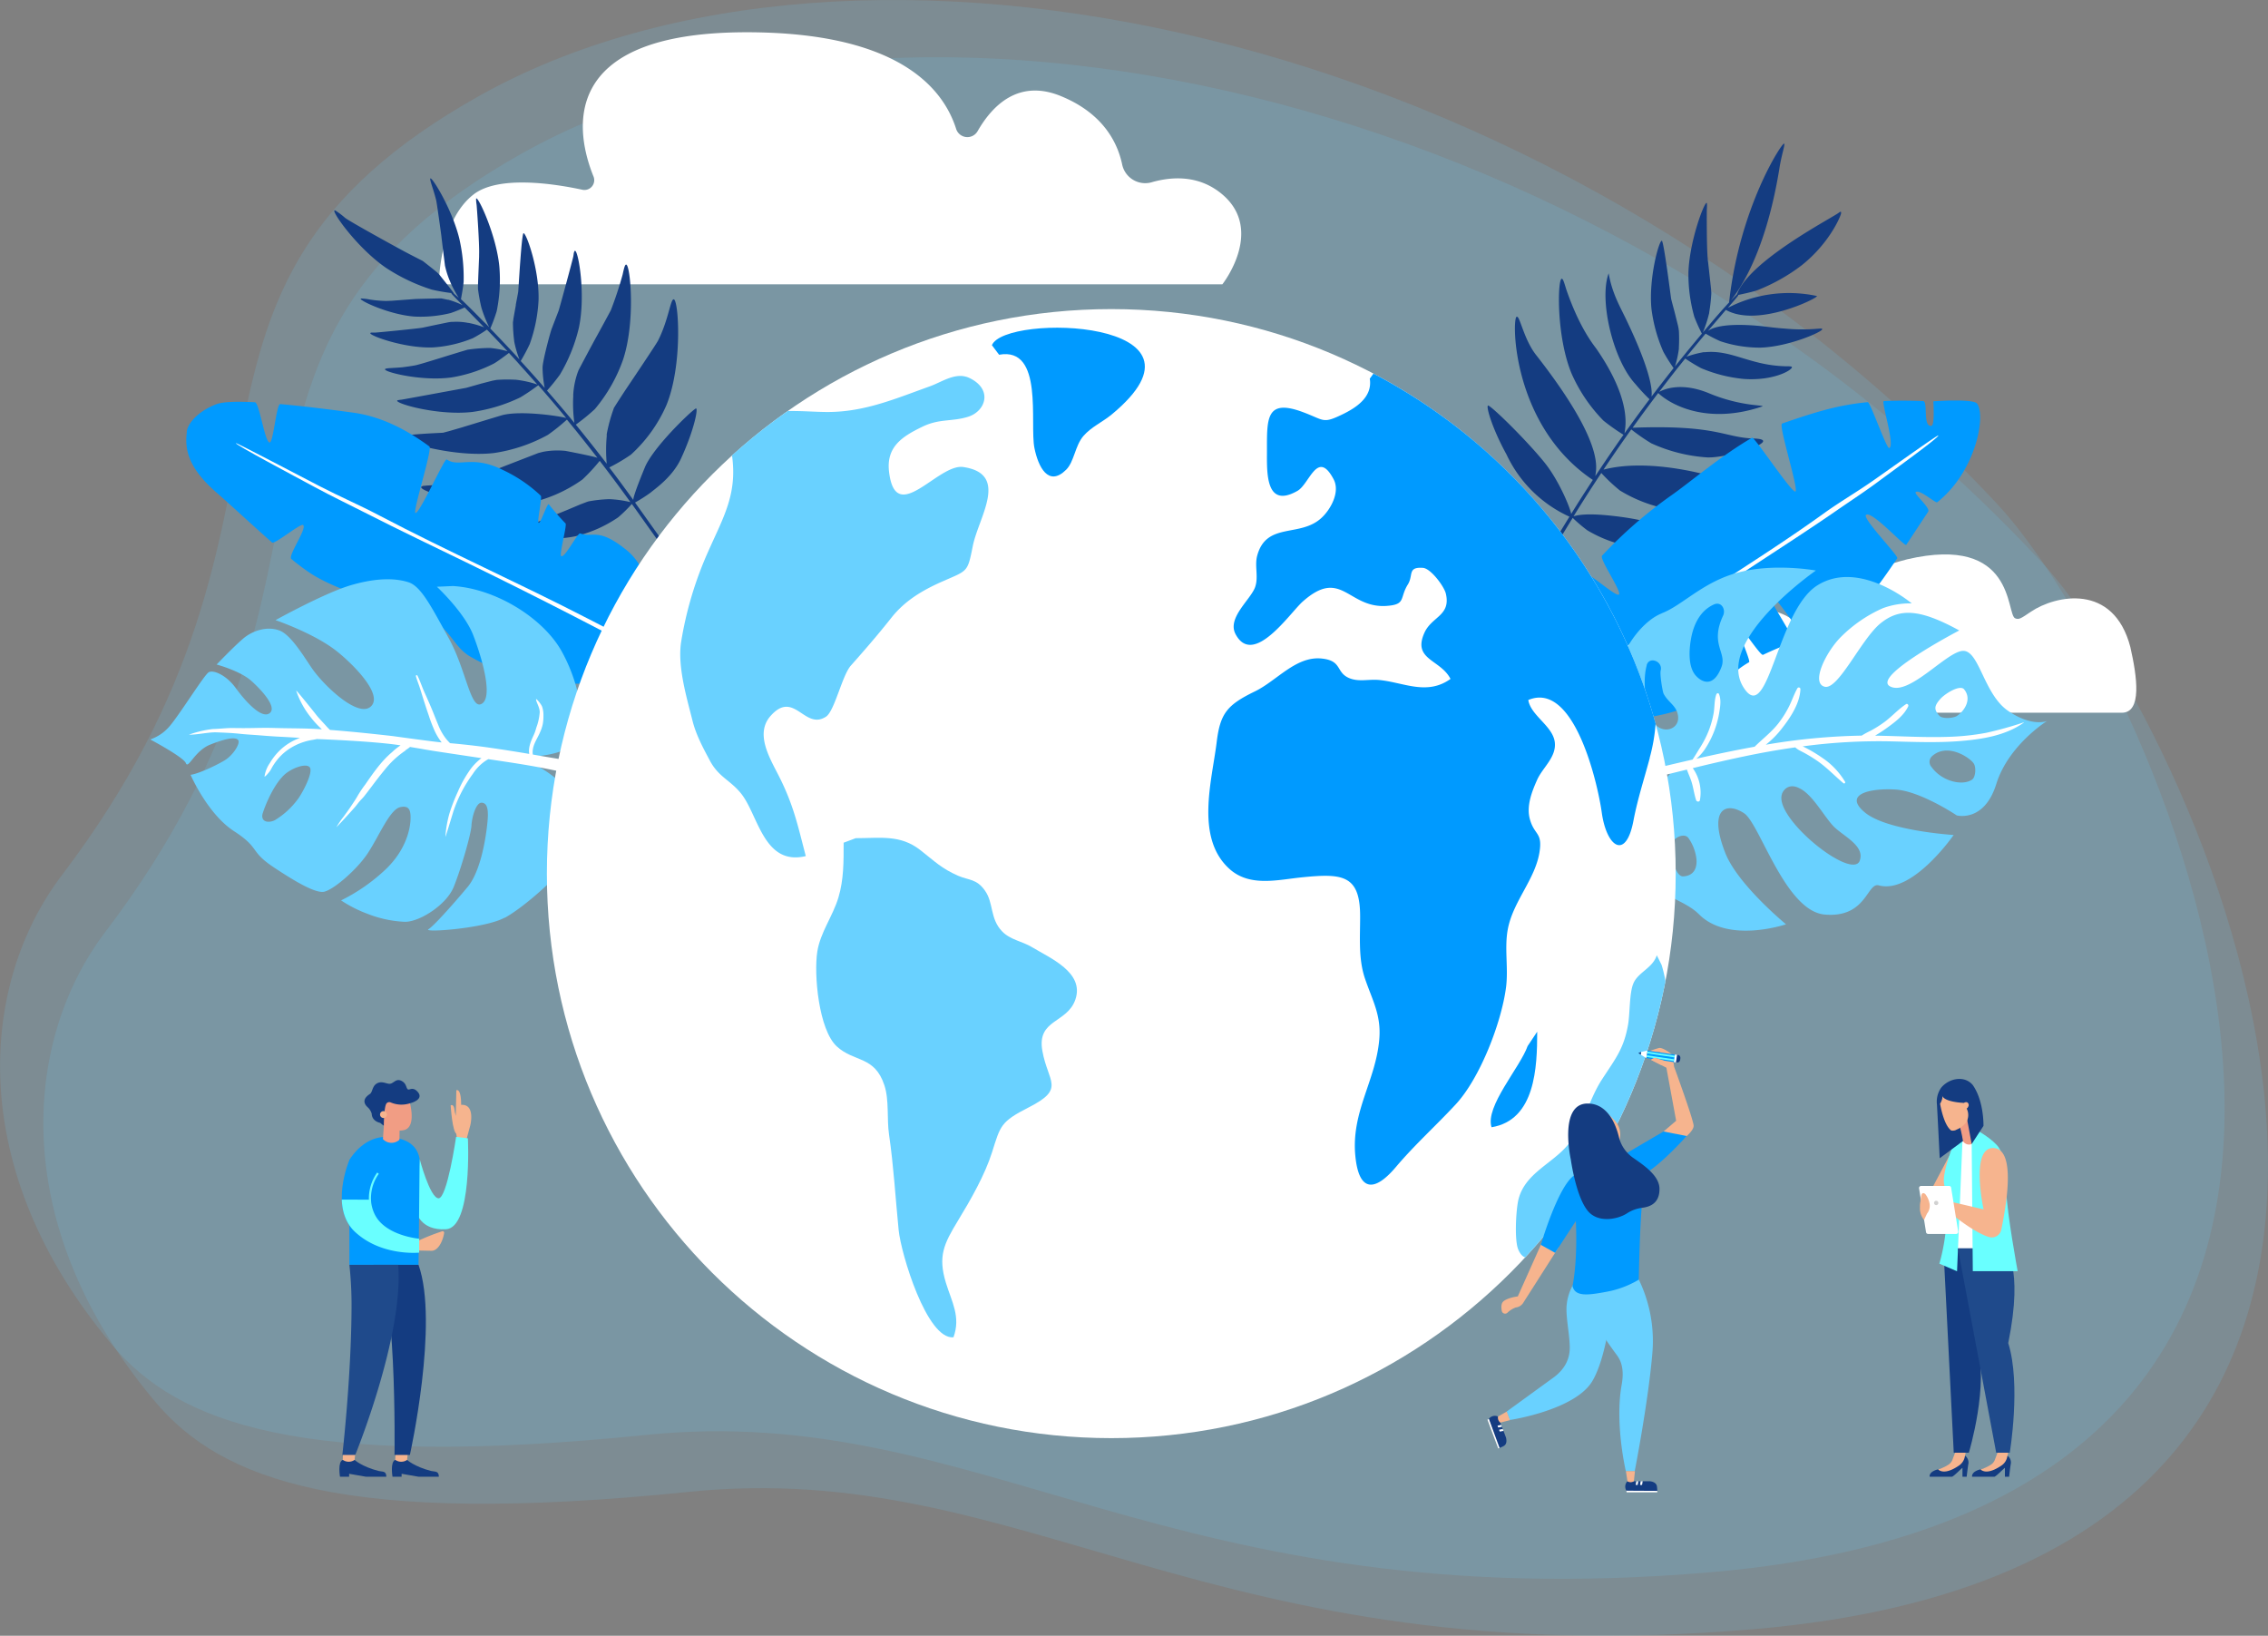 <svg xmlns="http://www.w3.org/2000/svg" xmlns:xlink="http://www.w3.org/1999/xlink" id="e023dd58-28fd-427a-a395-3be90a67380b" data-name="Ebene 1" viewBox="0 0 770 555.24"><rect x="0" y="0" width="770" height="555.24" fill="#808080" stroke="none"/><defs><clipPath id="b383a31d-ad61-4f85-8633-9f166a64be99" transform="translate(0 0)"><rect width="770" height="555.24" style="fill:none"></rect></clipPath><clipPath id="b1395a34-5888-4694-bde7-d9d662d4358c" transform="translate(0 0)"><rect x="5.71" y="12.37" width="773.29" height="543.87" style="fill:none"></rect></clipPath><clipPath id="f9c7ec64-56da-476d-81d8-249f2e5150cc" transform="translate(0 0)"><rect x="-9" y="-7" width="773.29" height="543.87" style="fill:none"></rect></clipPath></defs><g style="clip-path:url(#b383a31d-ad61-4f85-8633-9f166a64be99)"><g style="clip-path:url(#b383a31d-ad61-4f85-8633-9f166a64be99)"><g style="opacity:0.15"><g style="clip-path:url(#b1395a34-5888-4694-bde7-d9d662d4358c)"><path d="M692.73,190.33C746.55,247.87,876.59,529,595.51,553c-185.3,15.84-247-58.26-361.51-46.61-117.39,12-158.91-4-181.32-30.59-50-59.35-45.13-122.35-16.91-159.49C130.58,191.53,57.91,119,177.33,52c126.89-71.2,361.63-26,515.4,138.37" transform="translate(0 0)" style="fill:#69d1ff"></path></g></g><g style="opacity:0.15"><g style="clip-path:url(#f9c7ec64-56da-476d-81d8-249f2e5150cc)"><path d="M678,171c53.81,57.53,183.85,338.64-97.23,362.68-185.29,15.84-247-58.26-361.5-46.61C101.9,499,60.38,483.05,38,456.44-12,397.08-7.16,334.09,21.06,297,115.87,172.16,43.2,99.59,162.61,32.59,289.51-38.61,524.25,6.57,678,171" transform="translate(0 0)" style="fill:#69d1ff"></path></g></g><path d="M149,96.51H415S429.42,78.26,415,66c-8-6.78-17.36-6.07-24.19-4.08a8,8,0,0,1-9.86-6.24c-1.62-7.5-6.6-17.32-20.92-23.12-14.09-5.7-23,3-28.15,12a4,4,0,0,1-7.24-.73c-4.46-14.14-20-32.88-71.15-32.88-65,0-57.81,34.57-52,48.94a3.32,3.32,0,0,1-3.76,4.52c-10-2.15-28.65-4.92-37,1.63C149,75.19,149,96.51,149,96.51" transform="translate(0 0)" style="fill:#fff"></path><path d="M723.28,219.71c2.29,10.06,4,22.22-2.93,22.22H594.87c-7.41-2.84-16-12-10.39-25.27,5.31-12.66,17.11-10.67,23.1-7,2.1,1.29,3.56,2.83,5.75,1.75,3.24-1.59,4-13.67,34.12-21.55,36.83-8.57,33.59,18.55,36.68,20,1.31.61,2.07,0,5.43-2.25,8.21-5.53,28-9.91,33.72,12.06" transform="translate(0 0)" style="fill:#fff"></path><path d="M506,215.06h0a198,198,0,0,0,15-20.56c4.06-6.31,7.91-12.74,11.84-19.12a43.42,43.42,0,0,1-21.37-21.11c-5.25-9.56-7.18-17.1-6.15-16.6,1.9.93,12.88,11.77,18.71,18.91,5.27,6.32,9.29,16.4,9.38,17.89q1.43-2.33,2.89-4.63c1.47-2.32,3-4.64,4.47-6.94-27.45-18.4-27.46-54.46-25.9-55.36.14-.08.28,0,.42.11,1,1.06,2.51,8.28,6.41,13.08,23.89,30.6,20,38.73,19.94,40.85q4.65-7.06,9.55-14a67.28,67.28,0,0,1-6.82-4.81,53.56,53.56,0,0,1-10.88-16.13c-5.12-12.53-4.69-31.47-3.33-32,.46-.18.86,1.16,1.51,3.33,4.69,13.82,9.79,19.59,10.44,20.6,12.3,17.9,9.56,26.87,9.43,28.53.4-.56.79-1.12,1.19-1.67q3.59-5,7.29-9.91a65.28,65.28,0,0,1-4.78-5.15c-7.66-8.24-12.42-28.6-9.09-37.59,1.14,6.58,3.63,10.86,5.72,15.19,9.58,19.87,9,25.45,8.82,26.65,2.47-3.26,5-6.48,7.5-9.68a61.76,61.76,0,0,1-3.46-5.51,52,52,0,0,1-4.05-14.62c-1-10.27,2.55-23.15,3.51-23.09.67,0,3.08,19.29,3.17,19.66,0,.18.82,3.17,1.13,4.36l.06.23c.39,1.56.78,3.1,1.13,4.53.05.18.2,1,.23,1.13,0,0,0,0,0,.05,0,.18.06.37.08.55a51.41,51.41,0,0,1,0,5.71.77.77,0,0,0,0,.15c0,.11,0,.22,0,.33a34.85,34.85,0,0,1-1.34,6l1.93-2.42q3.57-4.41,7.22-8.75a57.73,57.73,0,0,1-2.57-5.71,53.16,53.16,0,0,1-2-15c.32-10.54,5.29-23.74,6.18-23.67.22,0,.09,2,.07,2.19s-.1,13.15.33,17c0,.22,0,.45.07.68.36,3.18.76,6.69,1.07,9.71,0,.18,0,.59.05.6,0,.18,0,.37,0,.55v0a56.81,56.81,0,0,1-.71,6.43s0,.1,0,.16-.05.22-.08.33a42.1,42.1,0,0,1-2.07,6.32l1.85-2.18c2.31-2.7,4.63-5.44,7.05-8,3.55-32.3,17.93-54.2,18.66-53.92.19.08.08.73-.18,1.82-.31,1.34-.84,3.34-1.26,5.72-5.18,32.92-15.93,44.55-16.54,45.66.53-.56,2-2.05,2-2.05,4.09-11.52,33.14-26.35,34.65-27.75.61-.48.83-.28.64.49-.51,1.76-4.38,10.32-13.36,17.45a62.6,62.6,0,0,1-15,8.43c-1.44.52-4.88,1.27-6.51,1.61a.4.4,0,0,1-.09.31c-.76,1-1.54,1.86-2.33,2.78l-1.09,1.28a45.23,45.23,0,0,1,30-4.06c.13,0,.2,0,.22.11v0c-.13.89-20.34,10.7-30.91,4.64-2,2.4-4.09,4.79-6.12,7.2,4.57-3.45,18.69-1.65,20.36-1.41.21,0,3.33.42,5.73.56a61.64,61.64,0,0,0,11.06.07c.12,0,1-.08,1.23-.08s.45.07.47.2c.11.93-11.54,6-21,6.28a42.46,42.46,0,0,1-13.61-2.18,48.57,48.57,0,0,1-5-2.57q-3.26,3.88-6.47,7.83a33.85,33.85,0,0,1,5.77-1.53l.32,0,.15,0c9.16-.89,15.21,4.48,27.44,4.78,1.29,0,2.07,0,2.1.3.1,1-6.26,4.72-16.36,4a49.27,49.27,0,0,1-14.47-3.66,60,60,0,0,1-5.39-3.27c-1.12,1.4-2.25,2.79-3.36,4.2q-2.77,3.54-5.5,7.12c.45-.19,6.46-3.89,17,.5,11.33,4.71,19.73,3.87,17.85,4.5-18.39,6.15-30.81-.48-35.17-4.61q-4.42,5.82-8.69,11.78c29-1.06,30.85,3.33,41.27,3.67s-8.61,6.73-16,6.4a54.38,54.38,0,0,1-18.92-4.78,65.18,65.18,0,0,1-6.81-4.72l-2.65,3.75c-2.29,3.27-4.55,6.58-6.77,9.9,16.12-4.18,37.24,2.4,37.41,2.45,1.46.46,9.43,2.52,10.16,2.61,5.11.63,9.61.19,11.63.34l.27,0a2.47,2.47,0,0,1,.6.13c.19.08.28.2.25.36-.3,1.8-20.59,9.32-35.13,8a49,49,0,0,1-19.63-6.81,58.34,58.34,0,0,1-6.31-5.94q-4.44,6.69-8.68,13.51l-.74,1.2c1.36-.44,4.32-1,11.26-.36,16.76,1.58,22,5.33,22.12,5.35s11.77.78,11.66,1.6c-.15,1.18-14.86,5.2-25.68,3.64A43.65,43.65,0,0,1,538.89,180a51.21,51.21,0,0,1-4.95-4.21c-4.71,7.65-9.3,15.37-14.26,22.87a173.74,173.74,0,0,1-13.78,18.47c-1.81.22-1.37-.85.1-2.1" transform="translate(0 0)" style="fill:#143c81"></path><path d="M671.22,137c3.1,4.09-.39,23.07-13.51,33.48-.57.45-6.11-4.63-7.33-3.41-.61.61,5.09,5.34,4.25,6.61-2.26,3.4-4.85,7.36-7.45,11.27-.48.72-11.66-11.68-13.64-10.19-1.47,1.11,11.13,13.95,10.59,14.74-3.25,4.81-6.3,9.14-8.46,11.73-6.22,7.46-14.64,11.58-23.1,15.11-.4.17-11.14-16.32-12.37-15-.59.63,9.57,16.15,8.77,16.47-3.57,1.45-7.09,2.87-10.4,4.47-.91.44-7.81-10.44-8.69-10-.7.38,4.62,12.09,3.94,12.5a34.39,34.39,0,0,0-7.63,6c-7,7.5-16.23,11.74-31.89,13.39q-.87.09-1.8.12c-.3,0-4.52-9.87-4.83-9.88-.64,0,2.63,9.85,2,9.81-9.91-.64-22.26-5.29-22.26-5.29s-2.66-23.83,4.73-35.48a87,87,0,0,1,6.15-8.44c.86-1.06,10.44,7.83,11.37,6.77s-6.76-12.1-5.75-13.17a153.56,153.56,0,0,1,23.35-20.35c6.61-4.61,17-13.55,27.58-19.68.77-.45,13.46,18.83,14.71,18.26s-5.88-22.6-4.52-23.07c11.56-4,19.11-6.31,29.09-7.26.83-.08,6.37,15.89,7.28,15.56,2.1-.77-2.83-15.89-1.84-15.94,3.9-.17,8.25-.18,13.33,0,1.8.05-.22,8.91,2.86,8.41,1.16-.19.63-8.32.63-8.32s13.55-1,14.87.8" transform="translate(0 0)" style="fill:#009aff"></path><path d="M560.3,213.73c19.3-13.58,39.56-25.55,58.71-39.33,5.74-4.14,10.81-7,17-11.31,5.39-3.77,21.86-15.54,22.05-15.28.43.56-14.86,11.56-20.53,15.77-4.69,3.48-8.79,6.11-14,9.72-9.7,6.7-19.85,13.21-29.7,19.7q-29.42,19.38-57.6,40.5-15.87,11.9-31.32,24.32a1,1,0,1,1-1.21-1.63q27.62-22.06,56.58-42.46" transform="translate(0 0)" style="fill:#fff"></path><path d="M574.08,217c-.62,3.55-1,9.21,1.54,12.2,1.88,2.2,6,4.61,8.82-2.76,1.92-5-4-7.67.56-17.46,1-2.13-.59-4.92-3.09-3.81-4.76,2.1-7,6.95-7.83,11.83m-15,8.84c-1,3.64-.75,7.76-.27,11.46.43,3.28,1.26,7.8,4.4,9.62s7-.13,6.5-3.87c-.45-3.57-3.31-4.51-4.9-7.57-.34-.64-1.33-6.47-1-7.85.85-3.13-3.91-5-4.77-1.79m9.62,59c-2.58,2.32-.23,12.79,2.74,12.64,5.51-.27,4.59-5.91,4.45-6.61a15.4,15.4,0,0,0-2.63-6.43c-1-1.3-3.14-.87-4.56.4M664.42,243c2.44-1.6,5.18-5.61,2.42-9-1.4-1.73-6.55,1.47-8.15,3.32-1.93,2.24-2.26,3.45-.23,5.67,1,1.1,4.75.83,6,0M605,269.52c-2.85,8,23.07,28.91,26.28,22.9,2.28-5.27-5.64-8.63-8.84-12s-7.16-10.82-11.47-12.82c-3.2-1.71-5.29,0-6,1.93m50.69-9.33c3.58,5.17,10.8,6.64,13.92,4.4,1.11-.8,1.46-4.18.43-5.57-1.59-2.13-8.94-6.87-14-2.41a2.62,2.62,0,0,0-.38,3.58m-91.54-52c7.1-2.66,14.09-10.8,26.35-13.95s26.06-.59,26.06-.59-35.69,24.72-24,40.5c8,10.82,11-26.88,24.45-35.43,14.23-9,32.1,6.09,32.1,6.09a26.48,26.48,0,0,0-9.84,1.64,46.9,46.9,0,0,0-14.58,10.12c-5,5.28-9.79,15.35-5.14,16.52s12.43-16.26,19-21.55S652,206.79,665.18,214c0,0-29.93,15.62-23.47,19S661,221,666.5,220.93s7,14.72,15.26,20.36S695,244.72,695,244.72s-13.13,8.17-17.24,21.38-13.43,10.68-13.43,10.68S652,268.51,643.5,268s-17.89,1.53-10.36,7.78,30.14,7.65,30.14,7.65-14,20.23-25.42,17.1c-4-1.09-4.16,11.14-18.34,9.91-13.47-1.16-22.08-31-27.43-34.42-6.07-3.93-12.19-1.51-6.37,13.44,4.19,10.78,20.64,24.28,20.64,24.28s-19.49,6.66-29.52-3.37c-7.19-7.19-19.52-5-19.83-26.15-.17-11.15,10-21.51,10-21.51-1.27-.81-17-7.23-18.72-23.1s8.81-28.74,15.91-31.41" transform="translate(0 0)" style="fill:#69d1ff"></path><path d="M516.87,270.3c7.41-1.1,14.77-2.52,22-4.11,12-2.63,23.84-5.63,35.76-8.36.9-1.33,1.72-2.75,2.57-4.09a33.93,33.93,0,0,0,3-5.92,31.82,31.82,0,0,0,1.59-5.75c.37-2.09.19-4.42.93-6.41.12-.35.7-.51.87-.1.77,1.82.49,3.95.18,5.88a32.64,32.64,0,0,1-1.59,6.22,31.48,31.48,0,0,1-3.39,6.7,16.33,16.33,0,0,1-2.85,3.18c6.57-1.49,13.15-2.88,19.76-4.07,2.73-2.69,5.81-5,8.19-8.09a35.15,35.15,0,0,0,3.5-5.59c1-2,1.72-4.21,2.86-6.2a.55.55,0,0,1,1,.3c-.13,4.65-3.23,9.46-6,13a31.4,31.4,0,0,1-5.75,5.9,212.66,212.66,0,0,1,32.54-3.09,30.6,30.6,0,0,1,3.09-1.68,40.08,40.08,0,0,0,4.53-2.85c2.59-1.89,4.76-4.39,7.43-6.14.51-.34,1,.32.74.77-1.42,3-4.4,5.26-7,7.13a47.2,47.2,0,0,1-4.24,2.78c8.16.12,16.33.67,24.5.41a82.55,82.55,0,0,0,13.22-1.37,127.4,127.4,0,0,0,12.85-3.57,0,0,0,0,1,0,.06c-6.13,4.4-14,5.66-21.39,6.28-8,.67-16.14.3-24.2.12A193.59,193.59,0,0,0,612,253.35q.36.15.72.33a48.42,48.42,0,0,1,6,3.59,25.43,25.43,0,0,1,7.68,8.08.38.38,0,0,1-.61.45c-2.85-2.4-5.4-5.09-8.44-7.27a47.3,47.3,0,0,0-4.28-2.69c-.82-.47-1.68-.87-2.5-1.34a6.68,6.68,0,0,1-1.07-.81c-5.78.81-11.54,1.84-17.31,3.05s-11.67,2.57-17.48,4a14.35,14.35,0,0,1,2.42,10.88c-.17.69-1.09.55-1.28,0-.69-2.08-.94-4.3-1.61-6.39-.43-1.34-1.06-2.64-1.53-4-18.26,4.44-36.45,9.31-55,12.18-4.74-.6-2.52-2.44-.82-3.08" transform="translate(0 0)" style="fill:#fff"></path><path d="M245.1,208.28h0a195.29,195.29,0,0,1-16.35-19.46c-4.49-6-8.78-12.15-13.15-18.24a51,51,0,0,0,5.37-3.44c1.42-1.22,7.35-5.24,10.23-11.47,4.57-9.9,6-17.56,5-17-1.83,1.06-14.69,13.44-17.34,20.16-.41,1-3.88,9.37-3.86,10.87q-1.59-2.22-3.21-4.42-2.43-3.33-4.94-6.61a59.73,59.73,0,0,0,7.37-4.36,49.43,49.43,0,0,0,12.08-16.89c5.46-13.53,4.14-35,2.52-35.79-.14-.07-.28,0-.41.15-.94,1.12-1.79,7.51-5,13.84-.75,1.46-10.74,16.27-10.84,16.43-1.18,1.75-4.06,6.25-4.18,6.48l0,.06a55.65,55.65,0,0,0-2.4,8.76l0,.23c0,.17,0,.34,0,.5a50.72,50.72,0,0,0,0,9.33q-5.15-6.72-10.5-13.27a67.84,67.84,0,0,0,6.46-5.27A53.7,53.7,0,0,0,211.56,122c4.23-12.85,2.48-31.72,1.08-32.17-.47-.15-.78,1.22-1.27,3.43a125.78,125.78,0,0,1-4,12.09s-.05.09-.08.14c-.28.55-4.32,8-4.9,9l-.21.39c-1.74,3.17-5.67,10.58-5.76,10.8,0,0-.3.76-.3.77a27.48,27.48,0,0,0-1.5,7.44c0,.07,0,.14,0,.21l0,.46a46.76,46.76,0,0,0,.39,9l-1.3-1.59q-3.93-4.74-8-9.38a66.08,66.08,0,0,0,4.41-5.46,56.53,56.53,0,0,0,6.4-15.81c2.42-11.32-.17-26.12-1.28-26.17l-.07,0s0,0-.06,0a.7.7,0,0,0-.12.18,4.33,4.33,0,0,0-.24.92c0,.25-.08.53-.12.85-.09.64-4.79,18-5,18.44l-1.84,4.78-.28.75-.15.37c-.66,1.75-3.17,11.29-3.15,13.32v.17c0,.13,0,.25,0,.38a38.38,38.38,0,0,0,.72,6.37q-4-4.6-8.15-9.13a63,63,0,0,0,3.06-5.74,51.6,51.6,0,0,0,3-14.87c.32-10.31-4.15-22.91-5.1-22.78-.67.1-1.73,19.46-1.8,19.83,0,.18-.6,3.22-.82,4.43,0,.07,0,.15,0,.23-.29,1.59-.57,3.15-.82,4.6,0,.19-.13,1-.15,1.14v0c0,.19,0,.37,0,.56a50.92,50.92,0,0,0,.41,5.7l0,.15.06.32a34.84,34.84,0,0,0,1.75,5.9c-.69-.76-1.39-1.52-2.09-2.27q-3.87-4.17-7.82-8.23a54.79,54.79,0,0,0,2.17-5.88,53.21,53.21,0,0,0,.91-15.11c-1-10.5-6.94-23.33-7.82-23.19-.21,0,.05,2,.09,2.19s1,13.11.85,16.94l0,.68c-.13,3.2-.29,6.73-.38,9.76,0,.19,0,.59,0,.61,0,.18,0,.37,0,.55v0a58.11,58.11,0,0,0,1.16,6.36s0,.1.05.16.07.22.1.33a42.47,42.47,0,0,0,2.51,6.16c-.66-.69-1.33-1.37-2-2-2.49-2.53-5-5.1-7.6-7.53.2-1.07.84-4.56.91-6A59.91,59.91,0,0,0,155.94,81c-2.39-9.82-9.11-20.77-9.81-20.44-.19.09,0,.74.3,1.81.41,1.31,1.07,3.27,1.66,5.61.2.83,1.62,10.93,1.75,12.06.33,2.92,1.21,9.93,1.21,9.94,0,.18.11.55.11.56a28.46,28.46,0,0,0,1.77,5.28L153,96c0,.1.09.2.13.3a40.16,40.16,0,0,0,2.63,4.82c-.56-.52-1.14-1-1.71-1.53h.05c-.47-.81-5-6.43-5-6.43s-.26-.27-.4-.4l-.09-.1-.15-.14c-.38-.38-4.84-3.88-4.94-3.94s-3.93-2-5.37-2.77c-1-.48-19.41-10.58-21-11.87a26.64,26.64,0,0,0-3.31-2.49c-.16-.06-.27-.07-.33,0a.06.06,0,0,0,0,.06c-.37,1.11,8.16,13,17.61,19.45a62.6,62.6,0,0,0,15.52,7.36,66.37,66.37,0,0,0,6.61,1.15.38.38,0,0,0,.11.3c.82.9,1.66,1.76,2.51,2.62l1.19,1.2a29.72,29.72,0,0,0-4.47-1.74h0l-.39-.11-.1,0-.14,0c-.39-.1-2-.43-2.1-.45s-8.34.16-9.11.22l-7.64.57-2,.08a40.89,40.89,0,0,1-5.45-.47,18.36,18.36,0,0,0-3-.36q-.18,0-.21.12v0c.2.88,9.93,5.36,18.2,6a42.55,42.55,0,0,0,12.34-1.18,50.18,50.18,0,0,0,4.76-1.91q3.31,3.36,6.61,6.75a32.29,32.29,0,0,0-5-1.45l-.3-.06-.15,0-.42-.08a20.39,20.39,0,0,0-4.83-.26h0l-.51,0h0l-.49.07h0l-.5.08-3,.62c-1.67.34-3.4.71-5.05,1.06l-.61.13c-1.43.3-15.65,1.69-16.09,1.67-.12,0-1,0-1.24,0s-.44.1-.45.22c0,.94,11.93,5.22,21.39,4.81a42.79,42.79,0,0,0,13.42-3.12,48,48,0,0,0,4.78-2.92q3.53,3.66,7,7.36a32.93,32.93,0,0,0-5.86-1.12l-.33,0h-.15a54.38,54.38,0,0,0-7.27.59l-2.22.66-4.32,1.32-4.22,1.31-.31.09-2.84.87-1.88.55-.4.11c-.64.18-1.16.32-1.51.39-1.05.22-4.12.63-4.42.66s-1.43.12-1.69.13l-2.1.13c-1.3.08-2.07.16-2.08.44,0,1,12.73,4.16,22.75,2.72a48.94,48.94,0,0,0,14.17-4.66c1.3-.71,4.18-2.89,5.16-3.63,1.22,1.31,2.43,2.62,3.64,4q3,3.33,6,6.71a36.47,36.47,0,0,0-6.94-1.57l-.37-.05h-.17a52.92,52.92,0,0,0-6.33.06l-1.26.24h-.05l-3.87,1-4.66,1.32-.58.16c-.07,0-21.73,4-21.91,4a11,11,0,0,0-1.19.17l-.11,0-.08.06a.24.24,0,0,0-.07.13c-.06,1.12,14.25,5.14,25.63,3.79a55.24,55.24,0,0,0,16.18-4.93,69.51,69.51,0,0,0,6.1-4.13q4.83,5.5,9.49,11.15c-1.61-.58-15.13-2.68-21.69-1-.28.07-7.23,2.18-7.41,2.24l-6.56,2-4,1.16-2.14.57c-.26.06-14.63.54-14.52,1.56.15,1.45,18.28,6.89,31.75,5.34A54.27,54.27,0,0,0,186,147.62a65.93,65.93,0,0,0,6.47-5.19l2.91,3.55q3.76,4.67,7.44,9.41c-2-.67-10.83-2.34-10.83-2.34a26.12,26.12,0,0,0-7.6.31l-1.59.4-11.49,4.45-5.64,2.23c-1.43.56-9.23,3.18-10,3.32-5,1-9.57.86-11.57,1.15l-.27,0a2,2,0,0,0-.59.18c-.19.09-.27.21-.23.37.43,1.78,21.19,7.86,35.6,5.49a48.81,48.81,0,0,0,19.1-8.16,60.71,60.71,0,0,0,5.89-6.36q4.89,6.36,9.6,12.86l.82,1.15a37.14,37.14,0,0,0-6.93-1h-.54a47.1,47.1,0,0,0-6.69.74l0,0c-.19,0-2.2.82-2.75,1l-4.74,2c-.31.13-11.15,4.55-11.25,4.58s-11.69,1.59-11.52,2.41c.23,1.16,15.19,4.14,25.87,1.83a43.57,43.57,0,0,0,14.4-6.39,48.8,48.8,0,0,0,4.64-4.55c5.24,7.3,10.35,14.68,15.83,21.82a172.43,172.43,0,0,0,15,17.46c1.83.1,1.31-.94-.25-2.09" transform="translate(0 0)" style="fill:#143c81"></path><path d="M63.45,146.54c-.68,5.31-.14,11.75,9.92,20.54,5.56,4.87,12.54,11.39,19,17.07.85.74,9.73-6.64,10.55-5.94,1.4,1.21-5.29,10.47-4,11.53a79.12,79.12,0,0,0,6.53,4.89c8,5.19,22,9.51,34.7,13.22s12.44,10,18.46,14.35c2.79,2,13.71,6.92,14.66,7.32,3.73,1.58,15.26-8.71,16.62-8,0,0-7.55,9.82-6.75,10,4.57.77,6.49.66,12.44.56,11.22-.17,28.42-8.88,28.42-8.88s.63-26.74-11.13-36.35c-9.78-8-11.5-4.17-15.88-5.78-.89-.32-5.29,8.58-6.48,7.67-.7-.54,2.08-10.53,1.49-11.08a82.15,82.15,0,0,1-5.67-6.48c-.51-.61-2.9,6.89-3.47,6.26s1.32-8.62.73-9.19a49,49,0,0,0-12.87-8.73c-10.53-5.23-14.84-.69-19.06-3.57-.74-.5-9.48,19-10.64,18.15-.89-.69,5.88-21.74,4.75-22.57-5.88-4.3-14.88-10-26-11.48-7.3-1-16.36-2.14-24.61-2.89-1.33-.12-2.35,13.15-3.63,13.05-1.63-.12-3.49-13.6-5-13.67-6-.31-10.83-.19-13.07.66-6,2.28-9.68,6.33-10.07,9.34" transform="translate(0 0)" style="fill:#009aff"></path><path d="M251.83,237.59c-16.9-9.42-35-18.7-52.22-27.59-23.44-12.09-47.46-22.76-70.79-35-7-3.69-13-6.2-20.52-10.08-6.53-3.36-28.08-14.72-28.22-14.5-.29.5,19.84,11.18,26.78,14.92,5.74,3.09,10.66,5.44,17,8.65,11.75,6,23.91,11.77,35.76,17.55q35.39,17.26,70,36,10.22,5.55,20.34,11.23c2.48,1.1,2.88-.35,1.94-1.2" transform="translate(0 0)" style="fill:#fff"></path><path d="M101.52,270.7a27.18,27.18,0,0,1-8.2,7.7c-1.79.91-4.57.87-4.26-1.8.07-.65,3-9.32,7.37-13.51,2.39-2.27,7.28-4.11,8.65-2.73s-1.69,7.49-3.56,10.34m69.88,40.83c7-3.91,17.65-13.78,19.92-17.2,1.79-2.69,3.4-11.29,4-15.55,1.64-10.94-10.72-17.65-13.28-18.91A2.86,2.86,0,0,1,180.3,258a1.09,1.09,0,0,1,1-1.28c3-.14,13.5-1.08,15.28-7.23,2.09-7.22-.75-19.23-5.92-28.47-6.26-11.18-22.27-21.21-36.84-22.1l-5.5.24s9.36,8.7,12.33,16.4c3.31,8.58,6.94,21.87,2.57,23.48-3.55,1.32-5.11-12-10.86-22.39s-9.34-17.6-13.64-19-10.68-1.63-19.62,1S93.54,210.5,93.54,210.5s13.25,4.5,20.91,10.64c5.69,4.56,15.73,14.7,11.46,18.66s-15.58-6.77-19.7-12.52c-2.52-3.52-7.14-11.62-11.25-13.23s-9.14-.07-12.41,2.72-9,8.79-9,8.79,8,2.17,11.73,5.51c3.06,2.72,9,8.89,6.27,11s-8.34-4.14-11.54-8.56-7.66-6.25-9.18-5.3-9.46,13.72-13,18A15,15,0,0,1,51,251s11.33,6,12.12,8.07,3-4.25,8.25-6.32,8.39-2.65,9.42-1.63-1.6,5.19-4.45,6.93S67.28,262.71,64.7,263c0,0,5.76,13.3,14.73,19.12s5.25,6.76,13.32,12.15,13.92,8.59,16.85,8.48,11.42-7.31,15.25-13.11,7.47-14.85,11-15.65c3.08-.69,3.68,1,3.52,4.35s-1.71,10.78-9.26,17.52a61.73,61.73,0,0,1-14.31,9.77,43.79,43.79,0,0,0,9,4.57,39.13,39.13,0,0,0,12.27,2.68c4.72.4,14.41-5.44,17-11.89s5.86-17.95,6-20.76,1.52-7.93,3.53-7.76,2.37,2.66,1.78,7.68c-1,8.74-3.23,16.85-6.59,20.89s-11.23,13.1-13.32,14.37,19.29-.26,25.84-3.91" transform="translate(0 0)" style="fill:#69d1ff"></path><path d="M137.8,254.67a30.46,30.46,0,0,0-2.68,2,31.26,31.26,0,0,0-4.54,4.66c-1.52,1.85-3,3.77-4.41,5.66-.87,1.13-1.71,2.27-2.6,3.38-.43.53-.93,1-1.37,1.5s-.94,1.16-1.41,1.75c-1,1.22-6.73,7.47-6.54,7.09a30.28,30.28,0,0,1,2.48-3.6c.82-1.15,1.68-2.29,2.46-3.47s1.69-2.49,2.41-3.81A41.87,41.87,0,0,1,124,266.3c2.73-3.93,5.45-7.92,9.12-11A20.36,20.36,0,0,1,136,253c-9.14-1.45-27.8-2.1-28.42-2.14-.48.11-1,.21-1.44.28a18.69,18.69,0,0,0-2.87.67,20.1,20.1,0,0,0-5.47,2.66,18,18,0,0,0-4.25,4.19A18.46,18.46,0,0,0,92,261.15c-.45.9-2.22,2.84-2.19,2.39A10.93,10.93,0,0,1,91.62,259,20.61,20.61,0,0,1,94.7,255a19.07,19.07,0,0,1,7.16-4.53c-2.17-.14-4.33-.27-6.5-.38-2.33-.11-4.65-.28-7-.47s-4.64-.3-7-.55c-2.63-.28-5.23-.38-7.87-.48s-6.69.86-9.33.78a36.2,36.2,0,0,1,8.1-1.91c2.37-.05,4.66-.38,7-.34,6.88.13,8.61-.18,14.45,0,5.18.14,10.38.06,15.56.44l-.13-.13a31.14,31.14,0,0,1-3.57-3.87,29.57,29.57,0,0,1-5-9.09c-.19-.53,4.46,5.23,6.54,7.85,1,1.32,2.19,2.52,3.32,3.76.52.58,1,1.14,1.61,1.68,3.31.26,6.63.55,9.94.88,2.6.25,10.43,1.09,11.75,1.27s13.87,1.92,16.23,2.1a19.13,19.13,0,0,1-2.35-3.83,53,53,0,0,1-2.13-5.58c-.7-2-1.35-4.05-2-6.1-.37-1.21-.74-2.43-1.15-3.63s-.83-2.23-1.13-3.37c-.08-.32.39-.44.53-.16.92,1.85,1.56,3.84,2.41,5.73s1.7,3.78,2.49,5.69,1.42,3.57,2.16,5.33a19.05,19.05,0,0,0,2.64,4.67,15,15,0,0,0,1.37,1.5c4.64.42,9.27.93,13.88,1.6q6.49.94,13,2.05c-.35-2,.44-4,1.23-5.78a15.94,15.94,0,0,0,1.17-3.13,18.9,18.9,0,0,0,1.16-5.22c0-1.76-1.19-3.35-1.25-4.41,0-.45,1.72,1.59,2.06,2.5a8.78,8.78,0,0,1,.45,3.09,15,15,0,0,1-.23,2.85,13.69,13.69,0,0,1-1,2.93c-.81,1.87-2.08,3.63-2.37,5.7a5.26,5.26,0,0,0,0,1.68l1.6.28c5.25.92,10.52,1.73,15.77,2.69,2.92.54,5.83,1.15,8.73,1.78,1.62.35,3.25.67,4.84,1.16.68.21,1.37.41,2,.68a8,8,0,0,1,1.33.6,3.8,3.8,0,0,1,.89.9,1.38,1.38,0,0,1-.46,2.12,3.84,3.84,0,0,1-2.17.39c-.72,0-1.42-.14-2.13-.25-1.27-.19-2.52-.46-3.78-.74-2.62-.6-5.26-1.15-7.89-1.75-5.22-1.19-10.46-2.35-15.72-3.36s-10.45-1.79-15.69-2.57l-2.41-.36-.51.27a15.21,15.21,0,0,0-4.76,4.72,46.06,46.06,0,0,0-6.63,12.79c-.83,2.71-2.74,9.06-2.7,8.55a38.46,38.46,0,0,1,1.38-7.9,60,60,0,0,1,2.87-7.41,39.77,39.77,0,0,1,3.7-6.78,18.06,18.06,0,0,1,4.3-4.59l-11-1.65c-3-.46-6-.88-8.93-1.42-1.44-.26-2.89-.48-4.34-.73a2,2,0,0,1-.26.24,13.34,13.34,0,0,1-1.32.9" transform="translate(0 0)" style="fill:#fff"></path><path d="M138.21,495.55s2.49,2.31,8.18,3.76c1.25.31,2.6-.11,2.6,1.95h-6.9l-5.74-1v1h-3.09s-.87-5.06.94-5.71Z" transform="translate(0 0)" style="fill:#143c81"></path><path d="M138.61,491.91l-.4,3.64a3.49,3.49,0,0,1-3.79.12l-.22-.12.11-3.64Z" transform="translate(0 0)" style="fill:#f6b48e"></path><path d="M120.38,495.55s2.5,2.31,8.18,3.76c1.25.31,2.6-.11,2.6,1.95h-6.9l-5.73-1v1h-3.1s-.86-5.06.94-5.71Z" transform="translate(0 0)" style="fill:#143c81"></path><path d="M120.78,491.91l-.4,3.64a3.49,3.49,0,0,1-3.79.12l-.22-.12.12-3.64Z" transform="translate(0 0)" style="fill:#f6b48e"></path><path d="M154.74,379a4.5,4.5,0,0,0-.2,3.21l.59,4.16.71.48,2.66,1.1a2.9,2.9,0,0,1,0-1.66l1.17-4.31s1.82-7.26-3.11-6.95c0-5.92-1.63-4.94-1.63-4.94l-.11,5.11Z" transform="translate(0 0)" style="fill:#f6b48e"></path><path d="M142.46,393.35s3.45,13.16,6.39,13.4,6-20.85,6-20.85l4,.48s1.56,30.32-7.41,30.87-10.16-6.15-10.16-6.15Z" transform="translate(0 0)" style="fill:#69ffff"></path><path d="M142.09,429.33H118.62V393.69c6.71-10.23,15.06-7.44,15.06-7.44s7.6.13,8.78,7.1c0,5-.37,36-.37,36" transform="translate(0 0)" style="fill:#009aff"></path><path d="M130.33,382.05l-.32,4.62.15.14a4,4,0,0,0,5.44.08l.07-3.48Z" transform="translate(0 0)" style="fill:#f19d84"></path><path d="M128.64,372.41,129,380a1.18,1.18,0,0,1,1.06,1.5,1.32,1.32,0,0,1,.13.56,8.76,8.76,0,0,0,6.79,1.58c4.83-.92,1.92-10.25,1.92-10.25Z" transform="translate(0 0)" style="fill:#f19d84"></path><path d="M126.22,378.14A4.75,4.75,0,0,0,125,376c-2.74-2.36-.29-4.09.57-4.65s.78-2.35,2-3.32c1.89-1.49,3.72.05,4.93-.17s2-1.84,3.74-1,1.57,2.24,2.13,2.83,1.61-1,3.33.81c2.62,2.81-2.52,4-2.52,4a9.29,9.29,0,0,1-6.53-.29,1.22,1.22,0,0,0-1.44.35c-.89,1.21-.9,7.58-.9,7.58l-1.24-1s-2.71-.45-2.87-3" transform="translate(0 0)" style="fill:#143c81"></path><path d="M129.11,378.77a1.19,1.19,0,0,0,1.53.64,1.17,1.17,0,1,0-1.53-.64" transform="translate(0 0)" style="fill:#f6b48e"></path><path d="M118.64,393.69s-7,16.23,1.94,24.53,21.16,6.88,21.16,6.88v-4.68s-11-.93-14.54-8.29,1.41-13.73,1.41-13.73" transform="translate(0 0)" style="fill:#009aff"></path><path d="M141,424.46l5.62.11c2.28-.12,3.79-3.53,4.17-6.06a.52.52,0,0,0-.68-.56,73.25,73.25,0,0,0-8.08,3.19Z" transform="translate(0 0)" style="fill:#f6b48e"></path><path d="M142.09,429.33c7,19.76-2.93,64.54-2.93,64.54h-5.22s.92-63.07-7.2-64.54Z" transform="translate(0 0)" style="fill:#143c81"></path><path d="M125.94,407.22a12.63,12.63,0,0,0,1.25,4.91c3.53,7.36,15.12,8.34,15.12,8.34v4.72s-12.76,1.32-21.73-7c-3.26-3-4.4-7.06-4.54-11Z" transform="translate(0 0)" style="fill:#69ffff"></path><path d="M126,407.93l-.74-.33a15.12,15.12,0,0,1,2.8-9.6l.55.44a14.2,14.2,0,0,0-2.61,9.49" transform="translate(0 0)" style="fill:#69ffff"></path><path d="M155.81,379.59s-1.29-.39-1.49-2.75-1.32-1.63-1.32-1.63.58,9.31,2.06,9.66.75-5.28.75-5.28" transform="translate(0 0)" style="fill:#f6b48e"></path><path d="M135.19,429.33c1.9,24.23-14.58,64.54-14.58,64.54h-4.38s3-26.14,3.12-49.72a126.7,126.7,0,0,0-.73-14.82Z" transform="translate(0 0)" style="fill:#1f4a8b"></path><path d="M568.91,296.54c0,105.83-85.79,191.62-191.62,191.62S185.67,402.37,185.67,296.54s85.79-191.62,191.62-191.62,191.62,85.79,191.62,191.62" transform="translate(0 0)" style="fill:#fff"></path><path d="M267.37,139.58a192.43,192.43,0,0,0-18.85,15c1.86,13.1-2.9,20.93-8,32.43a123.13,123.13,0,0,0-9.31,31.13c-1.18,8.31,1.93,18.62,3.89,26.46,1.22,4.87,3.59,9.24,5.9,13.57,3,5.64,6.87,6.57,10.57,11.14,5.89,7.27,7.67,24.71,22,21.28-2.74-10.42-4.12-17.4-9.38-27.65-3.12-6.08-7.8-14.05-2.56-19.94,8-9,11.49,5,18.79.28,2.93-1.88,5.47-14,8.46-17.36,4.91-5.53,9.19-10.47,13.74-16.22s10.39-9.24,17.09-12.22c8.89-3.94,8.74-3,10.56-12.14,1.95-9.79,12.57-24.47-3.23-26.81-8.59-1.28-23,20.49-25.21,1.56-1-8.52,4.67-12,11.18-15.17,5.91-2.91,10-1.71,15.61-3.43,6-1.86,8.54-9.23.63-13.13-4.64-2.28-9.28,1.24-13.57,2.78-11.58,4.14-22.06,8.71-34.72,8.71-4.07,0-8.89-.43-13.57-.32" transform="translate(0 0)" style="fill:#69d1ff"></path><path d="M286.42,286.05c0,6.49.06,12.51-1.78,18.64-1.93,6.37-6.13,11.81-7.16,18.31-1.23,7.8.5,26.57,6.61,32.19,5.92,5.45,12.84,3.09,16.17,13.21,1.66,5,.79,11.45,1.57,16.71,1.58,10.77,2.17,21.42,3.27,32.46.79,7.94,9.56,37.23,18.61,36.36,2.53-6.93-.57-12-2.56-18.46-2.78-9.1-.67-13.29,4.06-21.09,4.3-7.07,9.11-15.43,11.58-23.21,2.89-9.11,2.85-10.38,12.52-15.31,12.52-6.38,6.47-8.42,4.57-19.2s8.46-9.23,11.23-17.42c3.1-9.18-8.56-14-14.9-17.83-3.09-1.85-7.33-2.45-10-5.28-4.18-4.34-2.81-9.64-5.83-13.85-2.83-4-5.41-3.44-9.06-5-5.7-2.51-7.85-4.81-12.92-8.77-6.76-5.27-13.48-4-21.88-4" transform="translate(0 0)" style="fill:#69d1ff"></path><path d="M339.2,120.41c15.27-2.8,10.31,23.36,12,31.69,1.27,6.28,4.7,13.36,10.77,7.34,2.74-2.72,3-8.14,5.85-11.44,2.64-3.07,6.47-4.72,9.58-7.29,39.26-32.41-36.16-34.41-40.64-23.54" transform="translate(0 0)" style="fill:#009aff"></path><path d="M560.09,257.2a59.09,59.09,0,0,0,2-11.6A192.1,192.1,0,0,0,466.3,126.81l-1.25,1.72c1,6.25-4.65,9.89-9.36,12.16-6.73,3.25-6,1.92-13.42-.83-12.45-4.61-12.14,2.18-12.13,13.1,0,7.08-.66,19.95,10.37,13.65,4.11-2.34,6.77-14.29,12.26-3.93,2.33,4.4-1.12,10.31-4,13-7.3,6.95-18.77,1.3-21.94,12.92-.95,3.5.52,7.23-.71,10.7-1.53,4.26-9.56,10.42-6.65,15.93,6,11.41,18.51-7.21,22.77-11,13.2-11.75,15.38,2.3,28.46,1.44,6.75-.45,4.37-2.61,7.28-7.29,1.94-3.11-.2-6,5.1-5.63,2.68.17,7.22,6.32,7.79,8.72,1.78,7.54-4.77,7.77-7.26,13.29-4.17,9.25,5.42,9,8.85,15.69-8,5.74-15.89,1.18-24.17.37-3.72-.36-7.08.78-10.44-.74-4.35-2-2.19-5.83-9.12-6.55-8.75-.9-15.21,7.52-22.67,11.15-9.48,4.6-11.81,7.48-13,17.29-1.59,13-7.37,32.45,4.38,43,6.88,6.18,16.38,3.65,24.44,2.84,13.86-1.4,19.95-.95,19.89,13.42,0,7.21-.61,14.25,1.65,20.94,2.54,7.45,5.56,12.4,4.85,20.65-1.21,14.13-9.61,24.58-8.12,39.61,1.2,12.09,6.48,12.32,13.8,3.65,6.41-7.58,13.65-14.06,20.3-21.25,8.28-8.95,15.5-27.77,17.05-39.65.86-6.56-.61-13.4.62-19.83,1.81-9.44,9.22-16.79,10.73-26,1.14-7-1.76-5.71-3.28-11.41-1.2-4.49.8-9.43,2.49-13.23,1.86-4.19,6.59-7.68,6-12.77-.66-5.53-8.12-9-9-14.33,15.62-6.63,23.6,28.45,24.94,38.14,1.63,11.82,8.19,16.37,10.76,2.86,1.43-7.52,3.7-14.34,5.56-21.4" transform="translate(0 0)" style="fill:#009aff"></path><path d="M517.84,426.78a193.06,193.06,0,0,0,25.32-34.23c1.89-3.48,3.75-7,5.63-10.46a190.61,190.61,0,0,0,16.64-49,41,41,0,0,0-1.32-5.59l-1.62-3.25c-1.4,4.42-6.46,5.77-8,9.69-1.34,3.32-1.09,10.12-1.75,13.86-1.45,8.27-4.32,11.6-8.91,18.68s-6.15,15.82-11.76,22.4c-5.29,6.2-14.2,9.44-16.49,18.05-.89,3.31-1.48,14-.14,17.15.69,1.64,1.52,2.48,2.44,2.74" transform="translate(0 0)" style="fill:#69d1ff"></path><path d="M521.89,350.2c0,12-.6,30-15.5,32.43-2.28-7,9.68-20.29,12.25-27.56" transform="translate(0 0)" style="fill:#009aff"></path></g><polygon points="661.7 392.5 655.61 403.97 662.32 403.64 662.79 392.13 661.7 392.5" style="fill:#f6b48e"></polygon><polygon points="671.26 387.42 665.64 387.41 663.31 423.76 673.39 423.76 671.26 387.42" style="fill:#fff"></polygon><g style="clip-path:url(#b383a31d-ad61-4f85-8633-9f166a64be99)"><path d="M681.59,494.12a3,3,0,0,1,1.13,2.49c-.25,1.39-.61,4.65-.61,4.65h-1.43l0-3c0-.2-3.06,3-3.58,3h-7.56s-.51-2.05,3.93-2.71,8.08-4.43,8.08-4.43" transform="translate(0 0)" style="fill:#143c81"></path><path d="M678.31,492.74l-1,2.66a3.42,3.42,0,0,1-1.39,1.78,13.57,13.57,0,0,1-3.53,1.6c2,1.75,5.32-.08,7.19-1.37a4.63,4.63,0,0,0,1.83-2.65l.43-2Z" transform="translate(0 0)" style="fill:#f6b48e"></path><path d="M667.18,494.12a3,3,0,0,1,1.14,2.49c-.26,1.39-.62,4.65-.62,4.65h-1.43l0-3c0-.2-3.06,3-3.58,3h-7.56s-.5-2.05,3.94-2.71,8.07-4.43,8.07-4.43" transform="translate(0 0)" style="fill:#143c81"></path><path d="M663.9,492.74l-1,2.66a3.43,3.43,0,0,1-1.4,1.78,13.57,13.57,0,0,1-3.53,1.6c2.06,1.75,5.33-.08,7.2-1.37a4.68,4.68,0,0,0,1.83-2.65l.42-2Z" transform="translate(0 0)" style="fill:#f6b48e"></path><path d="M675.58,423.76s.94,5.43-4.49,32.14c4.4,13.91-2.65,37.2-2.65,37.2h-5.13l-3.5-69.34Z" transform="translate(0 0)" style="fill:#143c81"></path><path d="M666.26,387.42l-1.83,44.1-6-2.58a64.93,64.93,0,0,0,2.46-19.78c.93-8.32-3.79-3.94,2-20,2.15-1.8,3.42-1.79,3.42-1.79" transform="translate(0 0)" style="fill:#69ffff"></path><path d="M665.47,382.87l.7,3.72a2.38,2.38,0,0,0,3.59,1.56l2.48-1.56-4.43-10Z" transform="translate(0 0)" style="fill:#f19d84"></path><path d="M680.52,423.76s6.72,5.43,1.29,32.14c4.4,13.91.52,37.2.52,37.2h-4.61l-13-69.34Z" transform="translate(0 0)" style="fill:#1f4a8b"></path><path d="M671.26,383.68s5.68,3.2,7.44,6,2.27,8.9,2.43,14.4c.22,7.56,3.87,27.4,3.87,27.4H669.78l-.38-43.2Z" transform="translate(0 0)" style="fill:#69ffff"></path><path d="M660.06,371.71c3.44-.87,6.75,2.66,6.75,2.66l2.59,13.95,4-6.14s.23-8.34-3.62-13.86c-2.76-3.35-8-2.39-10.72.86a8.23,8.23,0,0,0-1.45,5.78c.17,2.7.93,18.19.93,18.19l7.89-5.84a37,37,0,0,0-.94-4.44c-1.3-4.93-7.73-10.57-5.41-11.16" transform="translate(0 0)" style="fill:#143c81"></path><path d="M667.84,374.16a1.24,1.24,0,0,0-1.47.76,1.08,1.08,0,0,0,.38,1.52,1.25,1.25,0,0,0,1.46-.77,1.06,1.06,0,0,0-.37-1.51" transform="translate(0 0)" style="fill:#f6b48e"></path><path d="M664.15,383.52a2.73,2.73,0,0,1-1.69.22c-3-2.17-4.07-10.84-4.07-10.84l2.37-2.52,4.72,1,2.33,5.16a4.74,4.74,0,0,1-.2,4.29,7.61,7.61,0,0,1-3.46,2.65" transform="translate(0 0)" style="fill:#f6b48e"></path><path d="M659.27,371.53c.24,2.62,7.54,2.84,7.54,2.84l.38-3.55-4.25-2.34-3.37,2a2.22,2.22,0,0,0-.3,1" transform="translate(0 0)" style="fill:#143c81"></path><path d="M659.43,372c.24,1-.75,2.68-.75,2.68l-.58-1.05,0-.91.57-.71s.5-1,.74,0" transform="translate(0 0)" style="fill:#143c81"></path><path d="M677.15,389.72c7.37.86,3.89,19.86,2.31,27.66a3.31,3.31,0,0,1-4.22,2.51c-6.41-2-15.77-10.42-15.77-10.42L661,407.6l12.44,2.91s-4.78-21.78,3.76-20.79" transform="translate(0 0)" style="fill:#f6b48e"></path><path d="M662.42,403.14l2.4,14.89a.71.71,0,0,1-.7.82H654.6a.71.71,0,0,1-.7-.6l-2.36-14.88a.71.71,0,0,1,.7-.82h9.48a.71.71,0,0,1,.7.59" transform="translate(0 0)" style="fill:#fff"></path><path d="M651.85,409.73a6.3,6.3,0,0,1,.17-1.93c.22-1.41.16-3.61,1.6-2.51a7.22,7.22,0,0,1,1.52,3.51,4.22,4.22,0,0,1-.91,3.15l-1,2.15a6.27,6.27,0,0,1-1.39-4.37" transform="translate(0 0)" style="fill:#f6b48e"></path><path d="M658.08,408.33a.73.73,0,1,1-.73-.73.73.73,0,0,1,.73.73" transform="translate(0 0)" style="fill:#d1d1d1"></path><path d="M508.59,480.81l2.72,7.2c.23,1,.27,2.22-.77,2.81a9.64,9.64,0,0,1-1.43.66c-.49-.11-3.63-9.83-3.63-9.83l0-.06a2.59,2.59,0,0,1,3.08-.78" transform="translate(0 0)" style="fill:#143c81"></path></g><polygon points="509.11 491.48 505.48 481.65 505 481.92 508.66 491.66 509.11 491.48" style="fill:#fff"></polygon><polygon points="508.42 483.92 508.66 484.55 509.91 484.31 509.68 483.66 508.42 483.92" style="fill:#fff"></polygon><polygon points="508.95 485.31 509.18 485.94 510.44 485.7 510.2 485.05 508.95 485.31" style="fill:#fff"></polygon><g style="clip-path:url(#b383a31d-ad61-4f85-8633-9f166a64be99)"><path d="M511.61,479.11l-3,1.7a2,2,0,0,0,.67,2l.1.08,3.33-.85Z" transform="translate(0 0)" style="fill:#f6b48e"></path><path d="M535.7,433.69a17.3,17.3,0,0,0-3.76,8.89c-.51,3.78.9,9.76,1,14.45.14,4.29-1.79,7.7-5.19,10.32l-16.19,11.76,1.08,2.89s22.16-3.33,28-13.25,7.2-32.38,7.2-32.38Z" transform="translate(0 0)" style="fill:#69d1ff"></path><path d="M523.62,421.46l-8.32,18.59s-3.43.4-4.91,1.71c-.77.69-.74,2.06-.53,3.21a1.15,1.15,0,0,0,1.88.66,8.07,8.07,0,0,1,2.87-1.82,3.46,3.46,0,0,0,2.67-1.79l11.94-18.73Z" transform="translate(0 0)" style="fill:#f6b48e"></path><path d="M564.79,384.08l4.27-3.65-3.31-18-5.13-2.62a1.48,1.48,0,0,1,1.82-.57,4.73,4.73,0,0,0,2.34.17s1-1.19-.86-2c-1-.69-1.71,0-4.67-.12,0-.45,3.91-1.54,3.91-1.54,1.21-.39,4.32,2,4.32,2a2.18,2.18,0,0,1,.4,1l.49,3.34S575,380.21,575,382.14s-3.71,4.59-3.71,4.59Z" transform="translate(0 0)" style="fill:#f6b48e"></path><path d="M541.86,435.56s-2.57,3.09-1,10.27c1,4.59,5.3,10.36,8.2,14.33,2.08,2.85,2.12,6.44,1.5,9.91-2.38,13.19,1.42,29.3,1.42,29.3H555s4.62-23.6,6-40.2A47.83,47.83,0,0,0,555.71,433Z" transform="translate(0 0)" style="fill:#69d1ff"></path></g><rect x="562.66" y="353.69" width="2.58" height="9.77" transform="translate(127.29 864.49) rotate(-81.65)" style="fill:#009aff"></rect><rect x="567.61" y="358.85" width="2.58" height="0.89" transform="translate(130.79 869.99) rotate(-81.65)" style="fill:#fff"></rect><g style="clip-path:url(#b383a31d-ad61-4f85-8633-9f166a64be99)"><path d="M569,360.62c.71.09,1.3.05,1.47-1.11s-.39-1.37-1.09-1.48Z" transform="translate(0 0)" style="fill:#143c81"></path></g><polygon points="558.92 359.14 557.05 358.01 557.18 357.08 559.3 356.59 558.92 359.14" style="fill:#fff"></polygon><polygon points="556.23 357.43 557.05 358.01 557.18 357.08 556.23 357.43" style="fill:#143c81"></polygon><rect x="563.4" y="354.42" width="0.59" height="9.44" transform="translate(126.72 864.9) rotate(-81.67)" style="fill:#69ffff"></rect><rect x="563.59" y="353.19" width="0.59" height="9.44" transform="translate(128.09 864.03) rotate(-81.67)" style="fill:#69ffff"></rect><g style="clip-path:url(#b383a31d-ad61-4f85-8633-9f166a64be99)"><path d="M534.3,399.08c-5.5,4-11.17,23.47-11.17,23.47l4.83,2.71L535,414.48s.76,12.48-1.12,22.06c.86,3.59,4.94,3.19,11.55,1.94a32.86,32.86,0,0,0,10.95-4.11s.28-17.33,1.14-26.51-.83-10.17,1.48-9.87c5.17-2.93,13.64-12.38,13.64-12.38l-7.87-1.53L547.86,394s-8.28,2.18-13.56,5.08" transform="translate(0 0)" style="fill:#009aff"></path><path d="M543.9,376.1l4.08,4a7.07,7.07,0,0,1,1.94,6.58l-.48,2.15Z" transform="translate(0 0)" style="fill:#f6b48e"></path><path d="M539,374.58c-9.92,0-5.7,19-5.7,19S535,406,539,410.94c3.41,4.29,10.14,3,13.34.94a12.09,12.09,0,0,1,5.15-1.9c2.7-.33,5.92-1.52,5.92-6.4,0-4.59-5.48-8.14-9.09-10.67a12,12,0,0,1-4.68-6.92c-1.15-4.7-4-11.41-10.64-11.41" transform="translate(0 0)" style="fill:#143c81"></path><path d="M552.48,502.79h7.7c1,.14,2.16.53,2.35,1.71a8.46,8.46,0,0,1,.11,1.57c-.27.43-10.48-.06-10.48-.06l0-.05a2.59,2.59,0,0,1,.36-3.16" transform="translate(0 0)" style="fill:#143c81"></path></g><polygon points="552.25 506.55 562.66 506.55 562.64 506.06 552.16 506 552.25 506.55" style="fill:#fff"></polygon><polygon points="555.33 504.05 556 504.05 556.22 502.79 555.53 502.78 555.33 504.05" style="fill:#fff"></polygon><polygon points="556.82 504.05 557.49 504.05 557.7 502.79 557.01 502.78 556.82 504.05" style="fill:#fff"></polygon><g style="clip-path:url(#b383a31d-ad61-4f85-8633-9f166a64be99)"><path d="M552,499.37l.53,3.42a1.92,1.92,0,0,0,2.06.07l.12-.07.37-3.42Z" transform="translate(0 0)" style="fill:#f6b48e"></path><path d="M562.44,359.22a1.48,1.48,0,0,0-1.82.57l3.41,1.75.14-.07a15.89,15.89,0,0,1,2.26-.82,28.75,28.75,0,0,0-4-1.43" transform="translate(0 0)" style="fill:#f6b48e"></path></g></g></svg>